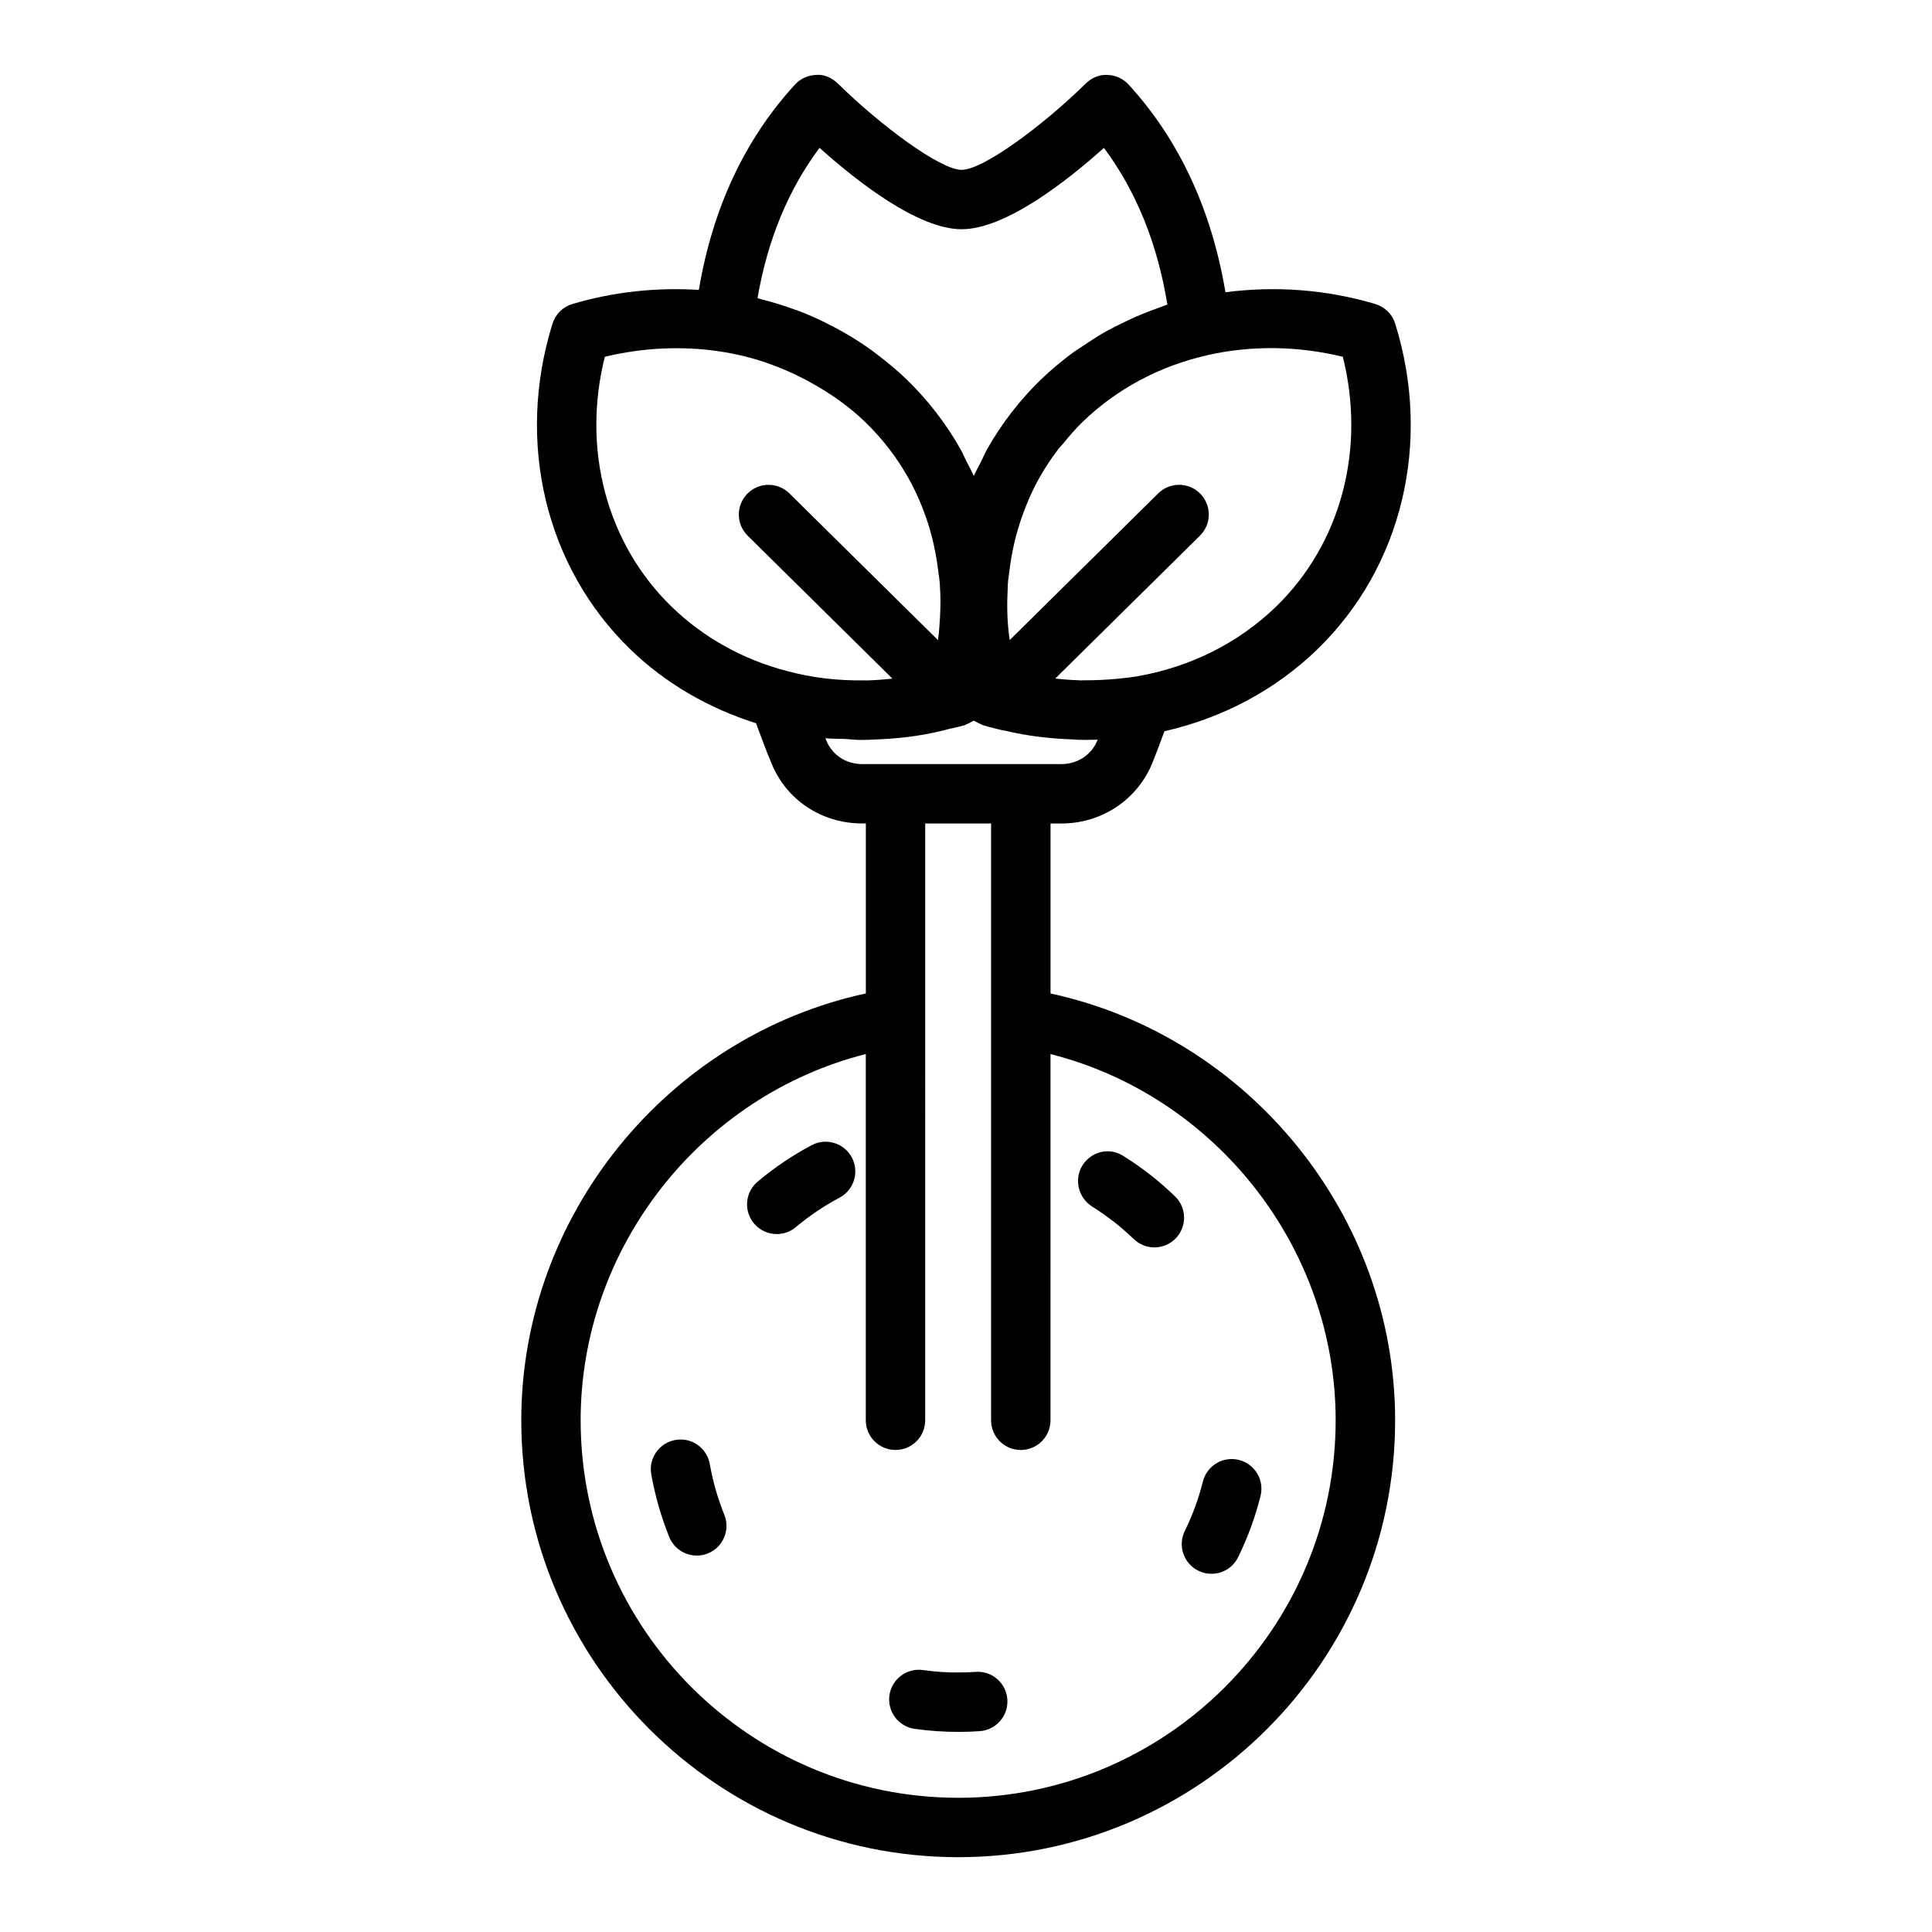 <?xml version="1.0" encoding="UTF-8"?>
<!-- Uploaded to: SVG Repo, www.svgrepo.com, Generator: SVG Repo Mixer Tools -->
<svg fill="#000000" width="800px" height="800px" version="1.1" viewBox="144 144 512 512" xmlns="http://www.w3.org/2000/svg">
 <g>
  <path d="m422.4 407.28v-45.051h2.922c10.648 0 20.09-6.289 24.07-16.047 1-2.481 2.094-5.348 3.203-8.395 15.441-3.516 29.367-10.922 40.48-21.668l0.004-0.004c22.523-21.824 30.441-54.906 20.668-86.336-0.781-2.508-2.758-4.457-5.273-5.207-13.082-3.894-26.637-4.836-39.715-3.121-3.691-21.918-12.289-40.422-25.672-55.043-1.445-1.574-3.469-2.496-5.602-2.551-2.086-0.152-4.203 0.762-5.727 2.258-11.25 11.055-27.164 22.895-32.914 22.895-5.703 0-21.582-11.84-32.832-22.895-1.523-1.5-3.648-2.457-5.719-2.258-2.133 0.055-4.156 0.973-5.598 2.539-13.324 14.508-21.855 32.809-25.492 54.43-11.156-0.707-22.594 0.496-33.516 3.742-2.516 0.75-4.492 2.703-5.273 5.207-9.773 31.43-1.855 64.516 20.664 86.332 9.277 9.004 20.773 15.617 33.273 19.555 1.441 3.93 2.812 7.543 3.992 10.34 3.844 9.855 13.309 16.219 24.105 16.219h1.012v45.051c-52.488 11.355-91.316 58.75-91.316 113.11 0 63.844 51.945 115.79 115.79 115.79s115.79-51.945 115.79-115.79c-0.008-54.352-38.836-101.75-91.324-113.1zm77.461-168.73c6.144 24.457-0.469 49.523-17.738 66.254-9.922 9.59-22.637 15.965-36.777 18.426-1.773 0.309-3.617 0.488-5.453 0.672-2.719 0.25-5.535 0.391-8.484 0.383-0.383-0.004-0.75 0.035-1.133 0.023-0.184-0.004-0.348-0.031-0.527-0.035-2.141-0.07-4.137-0.246-6.106-0.441l38.359-37.879c3.094-3.051 3.125-8.039 0.07-11.133-3.051-3.102-8.043-3.117-11.133-0.07l-39.352 38.867c-0.012-0.105-0.043-0.203-0.055-0.309-0.605-4.227-0.727-8.574-0.496-12.805 0.035-0.598 0-1.219 0.055-1.812 0.07-1.02 0.254-2 0.367-3.008 0.613-5.387 1.836-10.574 3.656-15.531 1.199-3.242 2.562-6.414 4.281-9.438 1.562-2.781 3.281-5.387 5.184-7.852 0.359-0.461 0.801-0.859 1.172-1.312 1.609-1.973 3.254-3.91 5.129-5.727 9-8.715 20.391-14.812 32.949-17.648 0.039-0.008 0.07-0.039 0.109-0.047 11.598-2.637 23.93-2.488 35.922 0.422zm-138.67-55.371c9.664 8.672 26 21.57 37.645 21.57 11.699 0 28.047-12.891 37.715-21.559 8.543 11.441 14.18 25.352 16.816 41.516-0.742 0.234-1.441 0.57-2.176 0.824-1.496 0.516-2.961 1.078-4.422 1.672-1.949 0.793-3.852 1.664-5.731 2.598-1.355 0.672-2.703 1.336-4.019 2.074-1.957 1.105-3.828 2.328-5.688 3.582-1.105 0.746-2.246 1.434-3.316 2.234-2.777 2.074-5.445 4.293-7.949 6.703-0.055 0.055-0.121 0.094-0.176 0.148-5.625 5.465-10.414 11.652-14.246 18.422-0.617 1.102-1.094 2.258-1.66 3.383-0.641 1.262-1.34 2.5-1.91 3.793-0.617-1.395-1.363-2.734-2.059-4.09-0.523-1.031-0.957-2.098-1.527-3.113-3.816-6.742-8.605-12.93-14.242-18.406-2.531-2.449-5.234-4.668-8.023-6.766-0.391-0.293-0.773-0.602-1.168-0.891-2.68-1.938-5.473-3.699-8.359-5.305-0.551-0.305-1.105-0.598-1.66-0.891-2.91-1.535-5.894-2.941-8.984-4.137-0.441-0.172-0.902-0.305-1.348-0.473-2.871-1.055-5.809-1.957-8.809-2.711-0.391-0.098-0.754-0.262-1.145-0.352 2.656-15.426 8.168-28.77 16.441-39.828zm-56.902 55.371c10.055-2.43 20.492-2.922 30.453-1.418 8.492 1.242 16.406 4.051 23.652 7.988 5.375 2.926 10.43 6.41 14.871 10.703 4.602 4.453 8.355 9.324 11.504 14.922 1.422 2.504 2.609 5.113 3.676 7.777 2.059 5.18 3.418 10.648 4.137 16.348 0.168 1.332 0.395 2.637 0.488 4 0.012 0.129 0 0.273 0.012 0.402 0.211 2.727 0.184 5.551 0.023 8.395-0.113 1.906-0.234 3.816-0.52 5.863 0 0.02-0.004 0.039-0.008 0.059 0 0.012-0.004 0.027-0.008 0.039l-39.367-38.871c-3.09-3.047-8.078-3.031-11.133 0.07-3.055 3.094-3.023 8.078 0.07 11.133l38.367 37.887c-2.078 0.207-4.18 0.395-6.473 0.461-0.066 0-0.125 0.012-0.191 0.012-0.16 0.004-0.305-0.023-0.465-0.02-7.293 0.137-14.258-0.684-20.918-2.5-11.57-3.012-22.09-8.887-30.438-16.988-17.266-16.734-23.879-41.797-17.734-66.262zm58.633 101.54c-0.062-0.148-0.125-0.301-0.188-0.449 1.68 0.16 3.438 0.113 5.152 0.188 1.344 0.059 2.648 0.258 4.004 0.258 0.77 0 1.539-0.012 2.309-0.027h0.012 0.023c0.262-0.008 0.473-0.043 0.73-0.051 6.609-0.188 12.668-0.914 17.945-2.191 0.867-0.141 1.727-0.434 2.594-0.641 1.418-0.324 2.84-0.602 4.227-1.027 0.207-0.062 0.367-0.203 0.562-0.281 0.484-0.195 0.953-0.41 1.383-0.691 0.121-0.078 0.277-0.113 0.395-0.199 0.125 0.09 0.285 0.125 0.414 0.207 0.422 0.273 0.883 0.484 1.355 0.676 0.203 0.082 0.367 0.223 0.578 0.289 1.133 0.348 2.285 0.664 3.375 0.93 1.055 0.273 2.043 0.5 2.891 0.629 5.598 1.336 11.465 2.031 17.777 2.25 0.504 0.02 0.938 0.09 1.453 0.105 0.031 0 0.066 0.004 0.102 0.004 0.125 0 0.242-0.004 0.367-0.004 0.602 0.012 1.207 0.023 1.805 0.023 0.316 0 0.621-0.035 0.934-0.039 0.59-0.008 1.188 0.004 1.77-0.012-0.031 0.078-0.062 0.152-0.094 0.23-1.543 3.777-5.266 6.223-9.484 6.223h-52.879c-4.258-0.004-7.961-2.438-9.512-6.398zm35.004 280.34c-55.164 0-100.05-44.879-100.05-100.05 0-45.828 31.902-86.008 75.57-97.043v97.043c0 4.352 3.523 7.871 7.871 7.871 4.348 0 7.871-3.519 7.871-7.871l0.004-158.15h17.457v158.16c0 4.352 3.523 7.871 7.871 7.871 4.348 0 7.871-3.519 7.871-7.871l0.004-97.047c43.672 11.035 75.57 51.215 75.57 97.043 0 55.168-44.879 100.05-100.04 100.05z"/>
  <path d="m359.11 447.48c-5.09 2.691-9.914 5.949-14.332 9.672-3.324 2.797-3.75 7.766-0.953 11.086 1.559 1.852 3.785 2.805 6.027 2.805 1.793 0 3.59-0.605 5.066-1.852 3.566-3 7.457-5.621 11.559-7.797 3.844-2.039 5.309-6.797 3.273-10.641-2.035-3.836-6.797-5.312-10.641-3.273z"/>
  <path d="m402.55 587.07c-1.465 0.102-2.93 0.152-4.426 0.152-3.219 0.039-6.391-0.199-9.527-0.645-4.297-0.605-8.289 2.398-8.891 6.695-0.605 4.305 2.394 8.289 6.699 8.895 3.883 0.547 7.918 0.809 11.742 0.801 1.84 0 3.68-0.07 5.508-0.199 4.336-0.301 7.602-4.066 7.301-8.402-0.301-4.344-4.055-7.644-8.406-7.297z"/>
  <path d="m462.78 536.62c-1.125 4.504-2.742 8.918-4.801 13.113-1.914 3.906-0.301 8.617 3.602 10.531 1.117 0.555 2.297 0.809 3.461 0.809 2.91 0 5.707-1.613 7.078-4.406 2.543-5.188 4.543-10.648 5.938-16.219 1.055-4.219-1.508-8.496-5.727-9.547-4.203-1.062-8.496 1.504-9.551 5.719z"/>
  <path d="m332.1 531.98c-0.762-4.273-4.816-7.141-9.129-6.371-4.277 0.762-7.133 4.844-6.375 9.125 1.008 5.672 2.609 11.254 4.758 16.582 1.234 3.066 4.188 4.926 7.305 4.926 0.98 0 1.977-0.184 2.941-0.57 4.031-1.629 5.981-6.211 4.356-10.246-1.746-4.32-3.043-8.84-3.856-13.445z"/>
  <path d="m455.39 461.04c-4.117-3.981-8.688-7.559-13.402-10.508-0.066-0.047-0.312-0.199-0.375-0.238-3.684-2.328-8.449-1.121-10.75 2.551-2.305 3.684-1.102 8.594 2.578 10.91 3.973 2.492 7.68 5.391 11.012 8.602 1.527 1.477 3.496 2.215 5.469 2.215 2.059 0 4.117-0.801 5.66-2.398 3.023-3.129 2.938-8.109-0.191-11.133z"/>
 </g>
</svg>